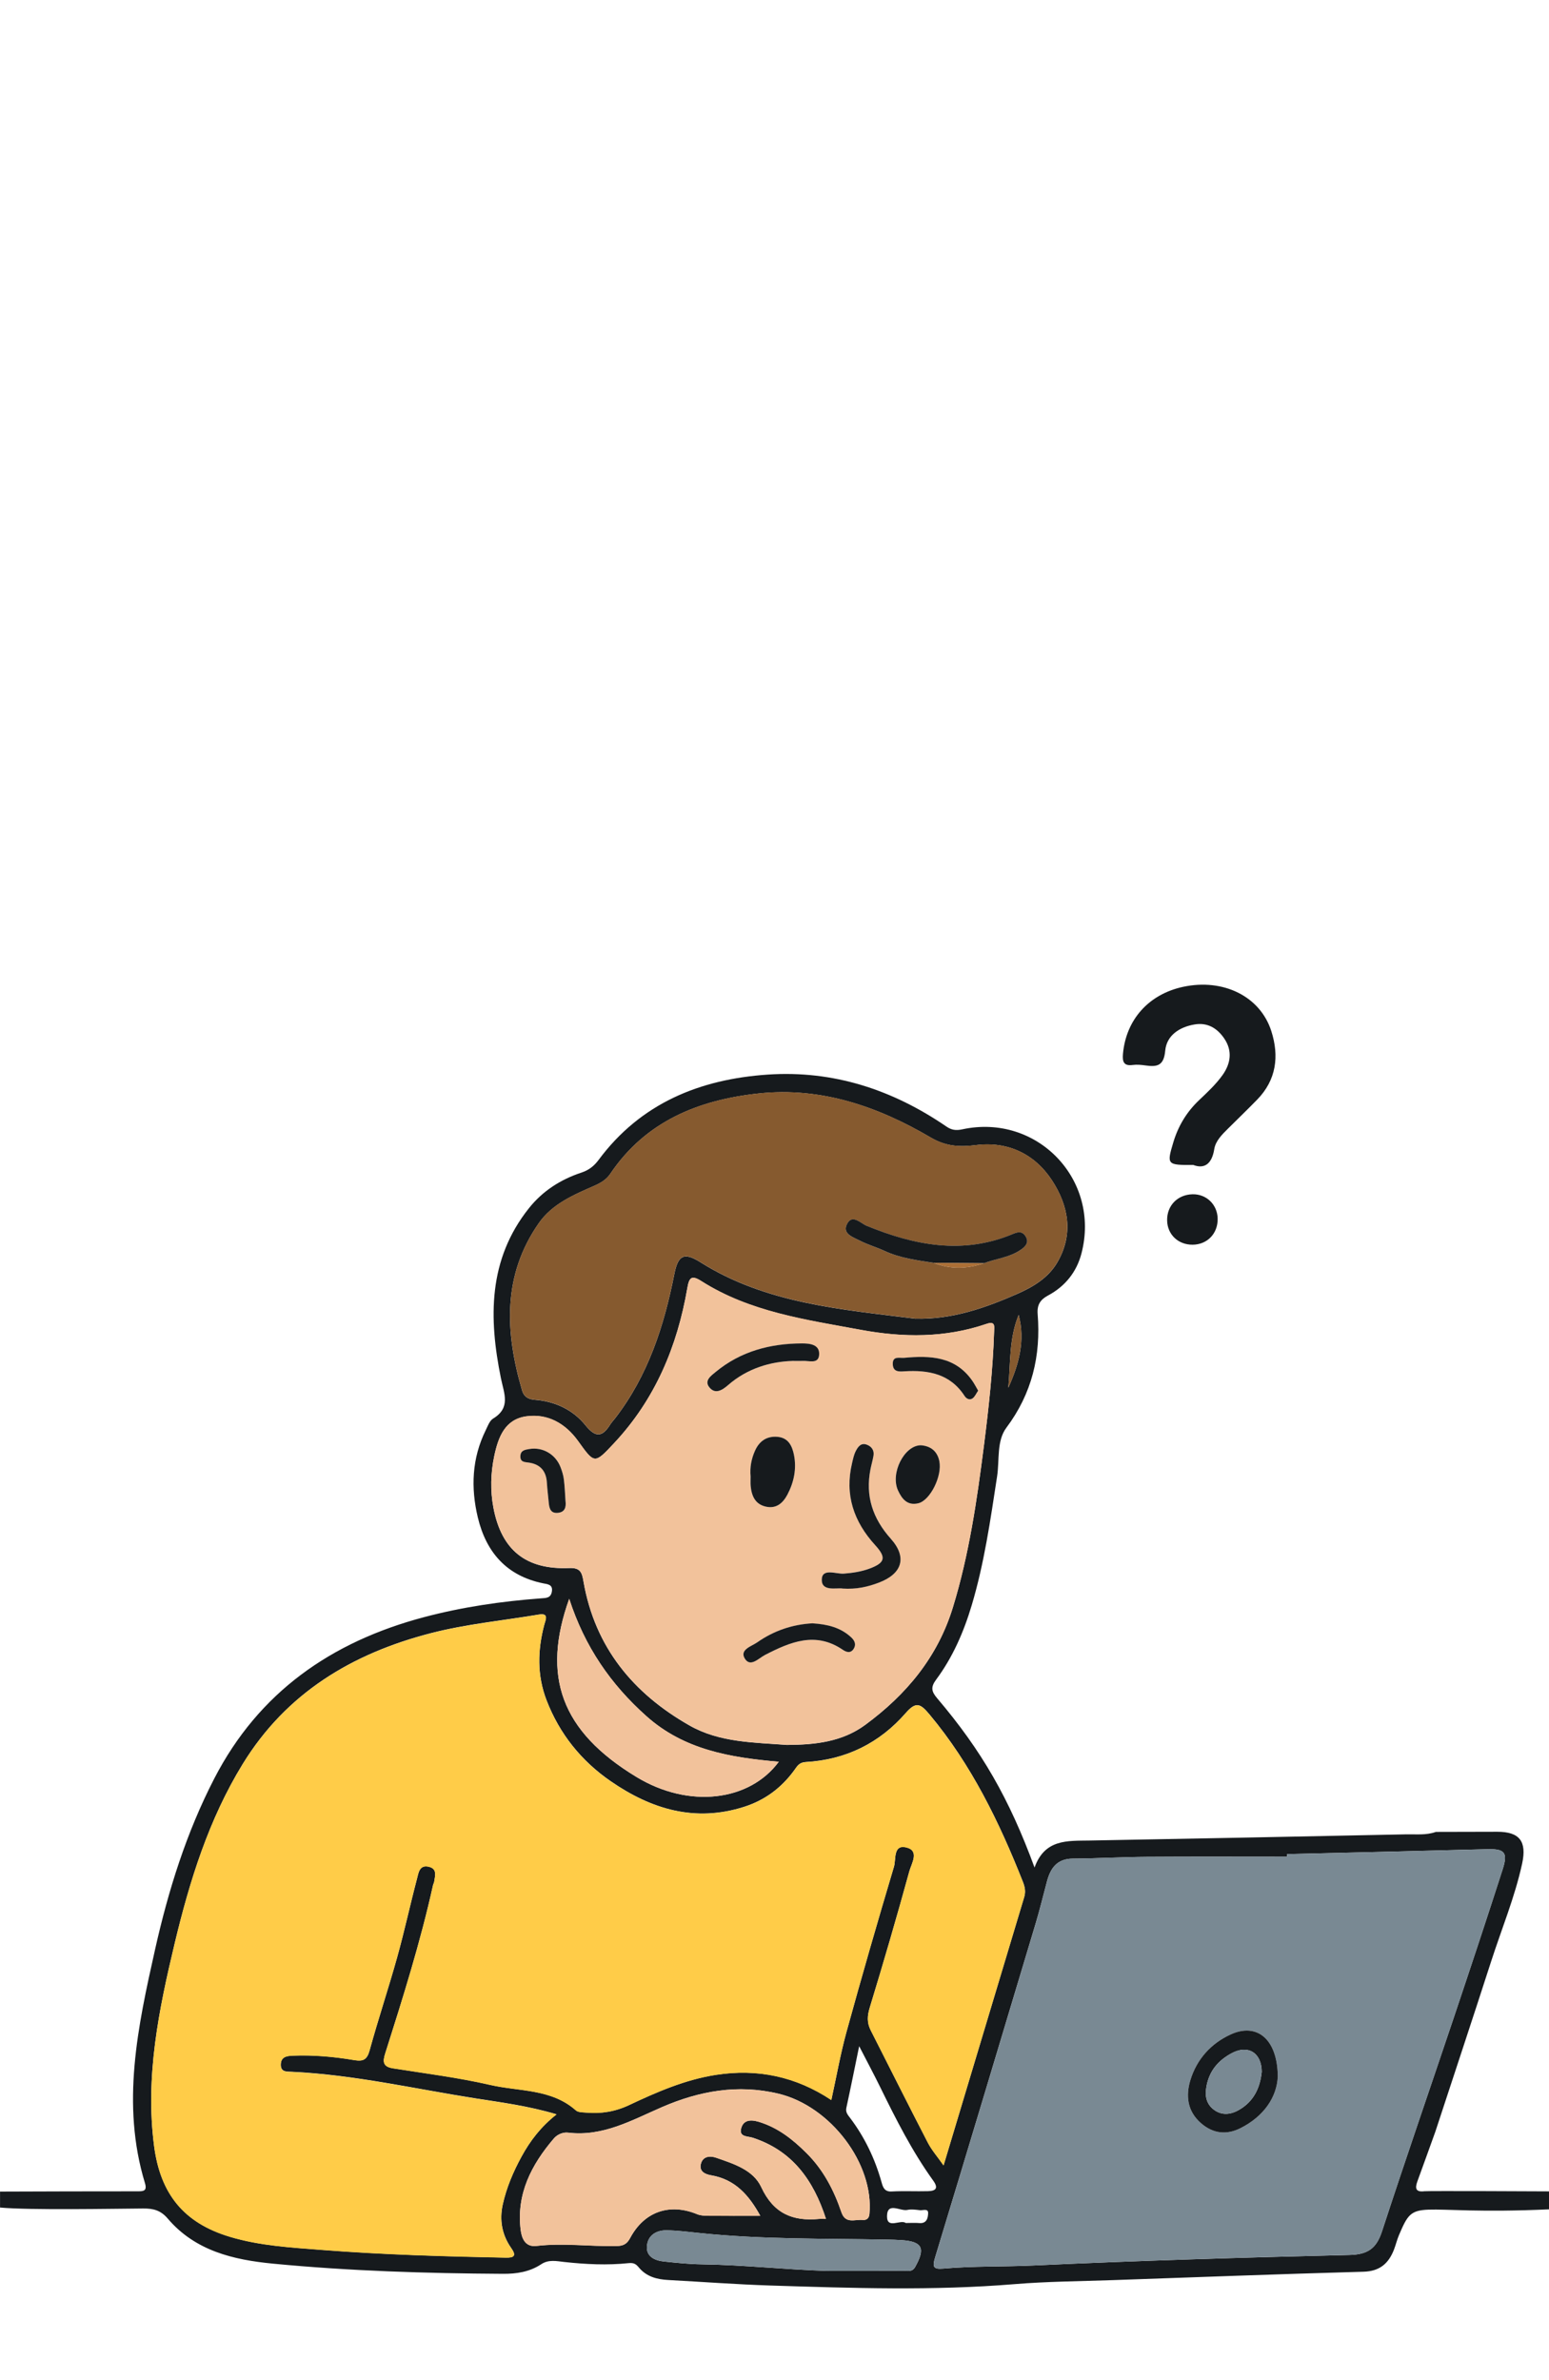 <svg xmlns="http://www.w3.org/2000/svg" version="1.1" viewBox="0 0 438 673">
  <defs>
    <style>
      .cls-1 {fill: #161a1d;}
      .cls-2 {fill: #ffcc48;}
      .cls-3 {fill: #f2c29b;}
      .cls-4 {fill: #798993;}
      .cls-5 {fill: #ac6f35;}
      .cls-6 {fill: #865a2f;}
    </style>
  </defs>
  <path class="cls-1" d="M0,619.67c7.87-.03,30.88-.1,38.75-.08,1.68,0,2.95.03,2.24-2.3-6.8-22.37-2.02-44.31,2.87-66.13,3.74-16.68,8.84-33,16.73-48.28,12.61-24.44,33.13-38.67,59.23-45.61,10.89-2.89,21.99-4.51,33.21-5.34,1.38-.1,2.68-.05,3.01-1.87.38-2.09-1.27-2.13-2.44-2.37-10.33-2.1-16.13-8.77-18.49-18.63-2.01-8.4-1.68-16.72,2.22-24.64.58-1.18,1.1-2.71,2.11-3.32,5.05-3.07,3.09-7.06,2.21-11.36-3.46-16.99-3.68-33.58,7.92-48.13,3.89-4.89,8.98-8.12,14.84-10.06,2.11-.7,3.56-1.85,4.85-3.58,11.9-16.04,28.62-22.83,47.84-24.13,18.5-1.25,35.27,4.25,50.49,14.68,1.41.97,2.66,1.2,4.5.8,21.15-4.57,39.17,14.2,33.7,35.12-1.36,5.2-4.6,9.27-9.41,11.84-2.21,1.18-3.18,2.64-2.97,5.27.94,11.75-1.59,22.45-8.84,32.13-2.81,3.76-1.92,9.15-2.63,13.79-1.88,12.25-3.62,24.52-7.18,36.43-2.25,7.53-5.36,14.69-10.06,21.02-1.54,2.07-1.37,3.31.27,5.23,12.62,14.85,20.38,28.36,27.56,47.89,2.91-8.09,9.3-7.52,15.51-7.63,29.86-.54,59.73-1.13,89.59-1.75,2.8-.06,5.65.3,8.38-.69,5.79-.01,11.58-.04,17.37-.04,6.27,0,8.4,2.68,7.02,9.02-2.07,9.51-5.82,18.49-8.79,27.72-5.18,16.05-10.49,32.05-15.75,48.07-1.69,4.67-3.35,9.35-5.07,14.02-.73,1.99-.5,3.12,2,2.81,1.02-.12,34.19.02,35.22.04,0,1.69,0,3.39,0,5.08-39.04,1.78-37.64-3.96-42.41,7.23-.58,1.35-.91,2.8-1.44,4.17-1.53,3.92-4.02,6.11-8.62,6.24-23.69.66-47.38,1.55-71.06,2.38-9.2.32-18.43.37-27.6,1.13-23.01,1.9-46.01,1.12-69.02.39-9.64-.31-19.27-1.04-28.9-1.56-3.21-.17-6.14-.93-8.31-3.53-.74-.88-1.32-1.4-2.88-1.24-6.06.63-12.16.34-18.24-.33-2.17-.24-4.4-.75-6.48.63-3.29,2.18-6.96,2.75-10.88,2.72-21.69-.13-43.35-.79-64.95-2.87-11.24-1.08-22.02-3.62-29.79-12.75-2.01-2.36-4.1-2.87-6.94-2.85-8.46.06-32.03.51-40.48-.27,0-1.51,0-3.02,0-4.53ZM266.8,612.29c7.74-25.77,15.27-50.84,22.81-75.91.45-1.49.21-2.83-.37-4.29-6.7-16.95-14.59-33.18-26.39-47.31-2.56-3.06-3.8-3.8-6.73-.44-7.42,8.52-16.95,13.24-28.3,13.87-1.9.11-2.42,1.21-3.29,2.4-3.6,4.91-8.23,8.38-14.1,10.26-13.92,4.45-26.27.68-37.72-7.22-8.35-5.75-14.51-13.42-18.17-22.93-2.71-7.03-2.54-14.19-.62-21.4.32-1.21,1.41-3.31-1.51-2.82-10.18,1.71-20.5,2.68-30.52,5.26-22.32,5.75-40.93,16.92-53.27,37.03-9.6,15.65-14.98,32.98-19.21,50.64-4.51,18.81-8.39,37.73-5.83,57.34,1.77,13.56,8.4,21.77,21.47,25.68,8.45,2.53,17.19,3.01,25.89,3.69,17.33,1.35,34.71,1.85,52.09,2.19,2.4.05,3.03-.57,1.53-2.69-2.62-3.72-3.37-7.9-2.41-12.29,1.05-4.78,2.96-9.26,5.31-13.57,2.45-4.49,5.52-8.5,9.92-11.96-8.08-2.4-15.57-3.35-23-4.52-17.23-2.71-34.28-6.67-51.79-7.5-1.47-.07-3.23.16-3.19-2.07.04-2.21,1.69-2.44,3.45-2.51,5.81-.23,11.58.29,17.29,1.25,2.56.43,3.65-.07,4.38-2.76,2.42-8.81,5.32-17.49,7.78-26.29,2.06-7.38,3.68-14.89,5.63-22.3.41-1.56.66-3.91,3.26-3.33,2.55.57,1.82,2.61,1.57,4.34-.04.29-.24.55-.3.84-3.57,16.14-8.53,31.89-13.53,47.62-.75,2.37-.65,3.76,2.2,4.21,9.19,1.45,18.46,2.61,27.52,4.7,8.17,1.88,17.24,1.02,24.2,7.2.66.59,1.96.54,2.97.62,4.2.36,8.15-.28,12.05-2.12,7.87-3.7,15.85-7.19,24.55-8.55,11.76-1.83,22.66.45,32.65,7.12,1.45-6.62,2.57-13.01,4.28-19.24,4.3-15.64,8.8-31.22,13.44-46.77.6-2.02-.29-6.34,3.5-5.41,3.81.94,1.44,4.56.85,6.71-3.55,12.92-7.3,25.79-11.21,38.61-.71,2.32-.79,4.26.27,6.36,5.38,10.59,10.69,21.22,16.15,31.77,1.11,2.14,2.74,4,4.46,6.45ZM363.94,524.24c0,.25,0,.5,0,.75-13.21,0-26.42-.06-39.64.03-6.98.05-13.95.46-20.93.5-4.44.03-6.3,2.64-7.31,6.39-1.07,4-2.04,8.03-3.23,12-9.43,31.47-18.87,62.94-28.42,94.38-.8,2.64-.56,3.41,2.36,3.15,8.42-.75,16.88-.48,25.32-.87,29.81-1.38,59.64-2.27,89.47-2.98,5.2-.12,7.64-1.83,9.22-6.69,6.61-20.26,13.58-40.41,20.36-60.61,4.66-13.89,9.28-27.8,13.76-41.75,1.55-4.82.51-5.82-4.41-5.68-18.85.51-37.71.93-56.56,1.39ZM222.71,493.38c7.79-.04,15.42-.86,21.95-5.67,11.61-8.55,20.47-19.13,24.78-33.22,4.58-14.93,6.8-30.3,8.77-45.7,1.36-10.69,2.53-21.42,2.88-32.21.05-1.54.4-3.11-2.15-2.24-11.68,3.99-23.56,3.9-35.56,1.68-15.55-2.88-31.32-5.04-45.05-13.77-2.78-1.77-3.47-1.06-3.98,1.95-2.84,16.5-9.09,31.44-20.67,43.82-5.64,6.03-5.55,5.93-10.27-.62-3.52-4.88-8.51-7.76-14.54-6.93-6.07.83-7.97,5.81-9.11,11.2-1.03,4.88-1.15,9.79-.25,14.6,2.27,12.06,9.22,17.61,21.44,17.1,3.23-.14,3.61,1.35,4.04,3.82,3.23,18.56,14.05,31.66,30.04,40.73,8.52,4.83,18.22,4.75,27.68,5.48ZM258.92,372.85c10.29.26,19.68-3.02,28.8-7.04,4.47-1.97,8.77-4.53,11.33-9.01,4.61-8.05,3-16.07-1.64-23.13-4.87-7.4-12.47-11.03-21.49-9.88-4.6.59-8.51.33-12.67-2.11-15-8.82-31.07-14.39-48.73-12.5-16.92,1.81-31.92,7.81-41.94,22.7-1.11,1.65-2.68,2.59-4.53,3.4-5.85,2.57-11.89,5.11-15.69,10.56-10.35,14.83-9.53,30.89-4.74,47.29.5,1.72,1.62,2.5,3.59,2.66,5.7.44,10.77,2.78,14.33,7.2,2.87,3.57,4.77,3.37,7.02-.22.39-.62.92-1.17,1.37-1.75,9.31-12.06,13.84-26.07,16.74-40.76,1.06-5.39,2.75-6.28,7.38-3.36,18.66,11.75,39.9,13.32,60.87,15.97ZM215,626.54c-3.21-5.85-7.14-10.34-13.91-11.48-1.7-.29-3.4-1.07-2.92-3.15.52-2.28,2.62-2.42,4.34-1.82,4.93,1.71,10.48,3.42,12.74,8.3,3.45,7.45,8.88,9.74,16.4,9,.54-.05,1.09,0,1.91,0-3.55-11.02-9.55-19.3-20.7-22.95-1.43-.47-3.86-.18-3.31-2.53.57-2.43,2.55-2.71,4.96-1.99,5.45,1.63,9.66,4.98,13.58,8.89,4.74,4.72,7.71,10.46,9.83,16.68,1.15,3.4,3.8,1.99,5.95,2.19,1.04.1,1.84-.31,1.97-1.65,1.37-14.2-10.98-30.52-25.73-34.05-11.45-2.74-22.34-.78-32.9,3.79-8.52,3.69-16.71,8.42-26.57,7.23-1.46-.18-3.07.52-4.03,1.65-6.35,7.43-10.65,15.71-9.38,25.86.29,2.31,1.26,4.9,4.46,4.52,7.57-.9,15.12.18,22.69.03,1.83-.04,2.9-.56,3.79-2.24,3.98-7.5,11.18-9.98,18.97-6.76.93.38,2.04.43,3.07.44,4.75.04,9.5.02,14.8.02ZM220.21,498.14c-13.89-1.2-26.81-3.41-37.43-12.89-10.05-8.97-17.43-19.58-21.83-33.18-7.83,21.83-2.38,37.41,19.03,50.38,14.84,8.99,31.94,6.89,40.22-4.3ZM233.96,642.1c7.27,0,14.55.01,21.82-.01,1.11,0,2.21.31,3.02-1.15,2.91-5.23,2.04-7.12-3.76-7.53-1.48-.1-2.97-.15-4.45-.17-17.61-.33-35.24-.02-52.79-1.85-3.1-.32-6.2-.72-9.3-.77-3-.05-5.4,1.5-5.58,4.58-.18,2.88,2.25,3.97,4.79,4.24,3.54.37,7.1.75,10.65.8,11.88.16,23.72,1.49,35.61,1.87ZM242.94,578.56c-1.36,6.59-2.44,12.01-3.62,17.42-.27,1.24.39,1.99,1,2.79,4.16,5.49,7.07,11.57,8.93,18.19.39,1.39.77,2.8,2.89,2.68,3.41-.19,6.84,0,10.25-.09,2.18-.05,3.06-.8,1.49-2.98-5.98-8.3-10.56-17.4-15.05-26.55-1.72-3.51-3.57-6.96-5.89-11.46ZM288.04,371.8c-2.73,6.61-2.29,13.67-2.93,20.59,2.96-6.56,4.85-13.27,2.93-20.59ZM256.1,628.55c1.47,0,2.65-.09,3.82.02,2.19.21,2.5-1.56,2.52-2.85.02-1.35-1.49-.69-2.33-.79-1.16-.13-2.4-.33-3.51-.08-2.02.47-5.74-2.4-5.78,1.78-.03,3.77,3.79.83,5.28,1.91Z"/>
  <path class="cls-1" d="M337.43,329.39c-7.46.05-7.55-.07-5.67-6.36,1.38-4.63,3.77-8.62,7.31-11.97,2.36-2.24,4.8-4.51,6.66-7.14,2.24-3.18,2.85-6.79.41-10.33-2.01-2.93-4.75-4.52-8.32-3.93-4.29.7-7.95,3.09-8.34,7.43-.39,4.33-2.34,4.62-5.62,4.16-1.17-.17-2.4-.28-3.56-.13-2.59.36-2.95-.98-2.77-3.1.85-9.7,7.28-16.91,17.03-19,11.34-2.42,21.78,2.67,24.93,12.55,2.25,7.06,1.43,13.77-4.01,19.35-2.7,2.77-5.48,5.45-8.22,8.17-1.7,1.68-3.54,3.5-3.91,5.81-.69,4.35-2.9,5.66-5.93,4.49Z"/>
  <path class="cls-1" d="M344.31,344.56c.08,4.23-2.94,7.36-7.1,7.38-4.07.02-7.11-2.88-7.19-6.84-.09-4.2,2.94-7.32,7.18-7.42,3.94-.09,7.03,2.91,7.11,6.88Z"/>
  <path class="cls-2" d="M266.8,612.29c-1.72-2.45-3.35-4.31-4.46-6.45-5.46-10.55-10.77-21.18-16.15-31.77-1.07-2.1-.98-4.04-.27-6.36,3.91-12.82,7.67-25.69,11.21-38.61.59-2.15,2.96-5.78-.85-6.71-3.78-.93-2.89,3.39-3.5,5.41-4.64,15.54-9.14,31.13-13.44,46.77-1.71,6.23-2.83,12.62-4.28,19.24-10-6.66-20.9-8.95-32.65-7.12-8.7,1.35-16.69,4.84-24.55,8.55-3.9,1.84-7.85,2.48-12.05,2.12-1.01-.09-2.31-.04-2.97-.62-6.95-6.18-16.03-5.32-24.2-7.2-9.05-2.08-18.32-3.24-27.52-4.7-2.86-.45-2.96-1.84-2.2-4.21,5-15.73,9.96-31.48,13.53-47.62.06-.29.26-.55.3-.84.25-1.73.99-3.77-1.57-4.34-2.6-.58-2.85,1.77-3.26,3.33-1.96,7.41-3.58,14.92-5.63,22.3-2.45,8.8-5.36,17.48-7.78,26.29-.74,2.68-1.82,3.19-4.38,2.76-5.71-.96-11.48-1.48-17.29-1.25-1.76.07-3.4.3-3.45,2.51-.05,2.23,1.72,2,3.19,2.07,17.5.83,34.56,4.79,51.79,7.5,7.43,1.17,14.91,2.12,23,4.52-4.41,3.45-7.48,7.46-9.92,11.96-2.34,4.3-4.26,8.79-5.31,13.57-.96,4.38-.22,8.57,2.41,12.29,1.5,2.13.87,2.74-1.53,2.69-17.38-.35-34.76-.84-52.09-2.19-8.7-.68-17.44-1.16-25.89-3.69-13.07-3.91-19.7-12.12-21.47-25.68-2.55-19.61,1.33-38.52,5.83-57.34,4.23-17.67,9.61-34.99,19.21-50.64,12.34-20.11,30.96-31.28,53.27-37.03,10.02-2.58,20.34-3.55,30.52-5.26,2.92-.49,1.83,1.61,1.51,2.82-1.92,7.21-2.09,14.37.62,21.4,3.66,9.52,9.83,17.19,18.17,22.93,11.46,7.89,23.81,11.67,37.72,7.22,5.87-1.88,10.5-5.35,14.1-10.26.87-1.19,1.4-2.3,3.29-2.4,11.35-.64,20.88-5.35,28.3-13.87,2.92-3.36,4.17-2.62,6.73.44,11.8,14.13,19.7,30.36,26.39,47.31.58,1.47.82,2.81.37,4.29-7.54,25.07-15.07,50.14-22.81,75.91Z"/>
  <path class="cls-4" d="M363.94,524.24c18.85-.45,37.71-.87,56.56-1.39,4.91-.13,5.96.86,4.41,5.68-4.48,13.95-9.1,27.86-13.76,41.75-6.77,20.21-13.75,40.35-20.36,60.61-1.59,4.86-4.02,6.57-9.22,6.69-29.83.71-59.66,1.6-89.47,2.98-8.44.39-16.9.12-25.32.87-2.92.26-3.16-.52-2.36-3.15,9.55-31.44,18.99-62.91,28.42-94.38,1.19-3.96,2.15-8,3.23-12,1.01-3.76,2.87-6.37,7.31-6.39,6.98-.04,13.95-.46,20.93-.5,13.21-.09,26.42-.03,39.64-.03,0-.25,0-.5,0-.75ZM361.31,587.17c-.09-10.66-5.9-15.29-13.24-11.97-5.65,2.56-9.67,7.05-11.47,12.94-1.34,4.38-.92,8.8,3.02,12.21,3.48,3.01,7.29,3.33,11.15,1.38,6.59-3.32,10.26-8.74,10.54-14.56Z"/>
  <path class="cls-3" d="M222.71,493.37c-9.45-.72-19.15-.64-27.67-5.48-15.99-9.07-26.81-22.17-30.04-40.73-.43-2.47-.82-3.95-4.04-3.82-12.23.52-19.18-5.04-21.44-17.1-.9-4.81-.78-9.72.25-14.6,1.14-5.39,3.04-10.37,9.11-11.2,6.03-.82,11.02,2.05,14.54,6.93,4.73,6.56,4.63,6.66,10.27.62,11.58-12.39,17.83-27.33,20.67-43.82.52-3.01,1.2-3.72,3.98-1.95,13.73,8.73,29.5,10.89,45.05,13.77,12,2.22,23.88,2.31,35.56-1.68,2.56-.87,2.21.7,2.15,2.24-.35,10.79-1.52,21.52-2.88,32.21-1.96,15.4-4.19,30.76-8.77,45.7-4.32,14.09-13.17,24.67-24.78,33.22-6.53,4.81-14.16,5.63-21.96,5.67ZM238.2,449.14c4.09.27,7.23-.5,10.3-1.67,6.64-2.52,8.06-7.17,3.38-12.42-5.1-5.72-7.23-12.07-5.75-19.6.25-1.3.64-2.57.86-3.87.26-1.55-.57-2.62-1.92-3.13-1.63-.61-2.49.65-3.09,1.82-.53,1.03-.76,2.23-1.04,3.38-2.14,8.96.46,16.58,6.55,23.24,3.15,3.45,2.81,4.94-1.54,6.58-2.34.88-4.81,1.27-7.35,1.45-2.22.16-6.22-1.68-6.23,1.76,0,3.36,4.12,2.2,5.83,2.44ZM212.25,417.49c0,.89-.07,1.78.01,2.66.27,2.83,1.27,5.21,4.38,5.87,2.98.64,4.8-1.11,6.04-3.47,1.84-3.48,2.61-7.27,1.83-11.15-.5-2.49-1.53-4.88-4.69-5.14-3.06-.25-5.1,1.23-6.31,3.88-1.05,2.31-1.51,4.78-1.27,7.34ZM224.01,384.81c1.71,0,2.3.04,2.89,0,1.77-.13,4.52,1.01,4.71-1.73.21-2.95-2.66-3.22-4.86-3.22-8.97.03-17.3,2.21-24.36,8.04-1.28,1.06-3.31,2.43-1.88,4.3,1.68,2.2,3.72.87,5.36-.56,5.52-4.81,12.09-6.62,18.13-6.82ZM260.35,408.65c-4.66.02-8.68,7.92-6.43,12.79,1.11,2.41,2.68,4.37,5.77,3.6,3.29-.82,6.76-7.67,5.91-11.89-.55-2.74-2.38-4.31-5.25-4.49ZM229.81,459c-5.77.3-11.04,2.12-15.7,5.39-1.58,1.11-5.11,2.05-3.47,4.64,1.58,2.48,3.87-.15,5.69-1.09,7.14-3.67,14.29-6.71,22-1.44,1.1.75,2.28.97,3.07-.31.7-1.13.35-2.22-.65-3.16-3.09-2.92-6.91-3.74-10.94-4.02ZM276.58,393.21c-.56-.96-1.02-1.88-1.6-2.71-4.81-6.99-11.94-7.25-19.35-6.56-1.25.12-3.3-.66-3.18,1.85.1,2.17,1.8,2.05,3.26,1.96,6.81-.42,12.96.69,17.03,6.96.54.83,1.44,1.27,2.26.69.66-.46,1.01-1.36,1.58-2.18ZM159.92,424.54c-.15-2.07-.22-4.16-.47-6.22-.14-1.16-.51-2.32-.92-3.42-1.4-3.69-5.06-5.83-8.84-5.19-1.16.2-2.45.34-2.53,1.96-.09,1.72,1.12,1.7,2.36,1.88,3.23.45,4.94,2.37,5.13,5.67.11,1.92.37,3.83.54,5.74.14,1.62.56,3,2.61,2.79,1.94-.21,2.29-1.56,2.13-3.21Z"/>
  <path class="cls-6" d="M258.92,372.85c-20.97-2.65-42.21-4.22-60.87-15.97-4.63-2.92-6.32-2.03-7.38,3.36-2.9,14.69-7.43,28.71-16.74,40.76-.45.59-.98,1.13-1.37,1.75-2.25,3.59-4.15,3.78-7.02.22-3.55-4.42-8.62-6.76-14.33-7.2-1.97-.15-3.09-.94-3.59-2.66-4.78-16.4-5.6-32.47,4.74-47.29,3.8-5.45,9.84-7.99,15.69-10.56,1.84-.81,3.41-1.74,4.53-3.4,10.02-14.89,25.01-20.89,41.94-22.7,17.66-1.89,33.73,3.68,48.73,12.5,4.16,2.44,8.06,2.7,12.67,2.11,9.02-1.15,16.62,2.48,21.49,9.88,4.64,7.06,6.25,15.08,1.64,23.13-2.56,4.48-6.86,7.04-11.33,9.01-9.12,4.03-18.51,7.3-28.8,7.04ZM264,357.07c4.71,1.87,9.44,1.74,14.18.12,3.57-1.32,7.51-1.67,10.7-3.98,1.32-.96,2.15-2.13,1.03-3.76-.97-1.42-2.22-1.08-3.54-.52-14.14,5.92-27.79,3.21-41.3-2.32-1.83-.75-4.15-3.52-5.63-.37-1.25,2.66,1.86,3.61,3.72,4.57,2.23,1.15,4.69,1.84,6.97,2.9,4.41,2.05,9.16,2.63,13.87,3.37Z"/>
  <path class="cls-3" d="M215,626.54c-5.3,0-10.05.02-14.8-.02-1.03,0-2.14-.06-3.07-.44-7.79-3.22-14.99-.75-18.97,6.76-.89,1.68-1.96,2.2-3.79,2.24-7.56.16-15.12-.92-22.69-.03-3.2.38-4.17-2.21-4.46-4.52-1.26-10.15,3.03-18.43,9.38-25.86.97-1.13,2.57-1.83,4.03-1.65,9.86,1.19,18.05-3.54,26.57-7.23,10.56-4.58,21.45-6.53,32.9-3.79,14.75,3.53,27.1,19.85,25.73,34.05-.13,1.34-.94,1.75-1.97,1.65-2.14-.21-4.79,1.2-5.95-2.19-2.11-6.22-5.09-11.96-9.83-16.68-3.93-3.91-8.14-7.26-13.58-8.89-2.41-.72-4.38-.44-4.96,1.99-.56,2.35,1.88,2.07,3.31,2.53,11.15,3.64,17.14,11.93,20.7,22.95-.83,0-1.38-.05-1.91,0-7.52.74-12.95-1.55-16.4-9-2.26-4.88-7.82-6.59-12.74-8.3-1.72-.6-3.82-.46-4.34,1.82-.48,2.08,1.22,2.86,2.92,3.15,6.78,1.15,10.71,5.63,13.91,11.48Z"/>
  <path class="cls-3" d="M220.21,498.14c-8.29,11.19-25.38,13.29-40.22,4.3-21.42-12.97-26.87-28.55-19.03-50.38,4.39,13.61,11.78,24.22,21.83,33.18,10.62,9.48,23.54,11.69,37.43,12.89Z"/>
  <path class="cls-4" d="M233.96,642.1c-11.89-.38-23.73-1.71-35.61-1.87-3.55-.05-7.11-.43-10.65-.8-2.54-.27-4.97-1.36-4.79-4.24.19-3.08,2.58-4.63,5.58-4.58,3.1.05,6.21.44,9.3.77,17.56,1.83,35.19,1.53,52.79,1.85,1.49.03,2.97.07,4.45.17,5.8.41,6.67,2.3,3.76,7.53-.81,1.46-1.92,1.14-3.02,1.15-7.27.03-14.55.01-21.82.01Z"/>
  <path class="cls-6" d="M288.04,371.8c1.92,7.32.03,14.04-2.93,20.59.64-6.92.2-13.98,2.93-20.59Z"/>
  <path class="cls-1" d="M361.31,587.17c-.28,5.83-3.95,11.24-10.54,14.56-3.86,1.95-7.67,1.63-11.15-1.38-3.94-3.41-4.36-7.84-3.02-12.21,1.8-5.89,5.82-10.38,11.47-12.94,7.34-3.32,13.16,1.32,13.24,11.97ZM356.77,585.8c-.03-5.35-3.83-7.73-8.43-5.29-3.83,2.03-6.44,5.01-7.22,9.56-.46,2.66.03,4.81,2.02,6.37,2.18,1.71,4.69,1.55,7.1.19,4.28-2.41,6.07-6.31,6.53-10.83Z"/>
  <path class="cls-1" d="M238.2,449.14c-1.72-.24-5.84.91-5.83-2.44.01-3.44,4.01-1.6,6.23-1.76,2.54-.19,5.01-.57,7.35-1.45,4.35-1.64,4.69-3.12,1.54-6.58-6.09-6.66-8.69-14.28-6.55-23.24.27-1.15.51-2.35,1.04-3.38.6-1.17,1.46-2.43,3.09-1.82,1.35.5,2.18,1.57,1.92,3.13-.22,1.3-.61,2.57-.86,3.87-1.48,7.53.64,13.88,5.75,19.6,4.69,5.25,3.26,9.9-3.38,12.42-3.06,1.16-6.21,1.93-10.3,1.67Z"/>
  <path class="cls-1" d="M212.24,417.49c-.24-2.57.22-5.04,1.27-7.35,1.2-2.64,3.25-4.13,6.31-3.88,3.16.26,4.19,2.66,4.69,5.14.77,3.87,0,7.66-1.83,11.15-1.24,2.35-3.06,4.1-6.04,3.47-3.11-.66-4.11-3.04-4.38-5.87-.08-.88-.01-1.78-.02-2.66Z"/>
  <path class="cls-1" d="M224.01,384.81c-6.04.2-12.61,2.01-18.13,6.82-1.64,1.43-3.68,2.75-5.36.56-1.43-1.87.6-3.24,1.88-4.3,7.06-5.82,15.39-8.01,24.36-8.04,2.2,0,5.07.27,4.86,3.22-.19,2.74-2.94,1.6-4.71,1.73-.59.04-1.19,0-2.89,0Z"/>
  <path class="cls-1" d="M260.36,408.65c2.87.19,4.7,1.76,5.25,4.5.85,4.23-2.61,11.08-5.91,11.89-3.1.77-4.66-1.19-5.77-3.6-2.25-4.86,1.77-12.77,6.43-12.79Z"/>
  <path class="cls-1" d="M229.81,459c4.04.27,7.85,1.1,10.94,4.02,1,.94,1.35,2.03.65,3.16-.79,1.29-1.96,1.07-3.07.31-7.71-5.27-14.87-2.23-22,1.44-1.82.94-4.12,3.57-5.69,1.09-1.64-2.58,1.89-3.53,3.47-4.64,4.66-3.27,9.93-5.09,15.7-5.39Z"/>
  <path class="cls-1" d="M276.58,393.21c-.57.82-.92,1.72-1.58,2.18-.82.57-1.72.14-2.26-.69-4.07-6.27-10.22-7.38-17.03-6.96-1.46.09-3.16.22-3.26-1.96-.12-2.51,1.94-1.73,3.18-1.85,7.41-.69,14.54-.43,19.35,6.56.58.84,1.03,1.75,1.6,2.71Z"/>
  <path class="cls-1" d="M159.92,424.54c.17,1.64-.19,3-2.13,3.21-2.04.22-2.46-1.16-2.61-2.79-.17-1.92-.43-3.83-.54-5.74-.19-3.3-1.9-5.22-5.13-5.67-1.25-.17-2.45-.15-2.36-1.88.08-1.62,1.37-1.76,2.53-1.96,3.78-.64,7.45,1.5,8.84,5.19.42,1.1.78,2.26.92,3.42.26,2.06.33,4.14.47,6.22Z"/>
  <path class="cls-1" d="M264,357.07c-4.72-.74-9.46-1.32-13.87-3.37-2.28-1.06-4.74-1.75-6.97-2.9-1.86-.96-4.97-1.9-3.72-4.57,1.48-3.15,3.81-.38,5.63.37,13.51,5.52,27.16,8.24,41.3,2.32,1.33-.56,2.57-.9,3.54.52,1.12,1.63.29,2.81-1.03,3.76-3.19,2.32-7.13,2.66-10.7,3.98-4.73-.04-9.45-.08-14.18-.12Z"/>
  <path class="cls-5" d="M264,357.07c4.73.04,9.45.08,14.18.12-4.74,1.63-9.47,1.75-14.18-.12Z"/>
  <path class="cls-4" d="M356.77,585.8c-.47,4.51-2.25,8.41-6.53,10.83-2.41,1.36-4.92,1.52-7.1-.19-1.98-1.56-2.47-3.71-2.02-6.37.78-4.55,3.39-7.53,7.22-9.56,4.6-2.44,8.4-.06,8.43,5.29Z"/>
</svg>